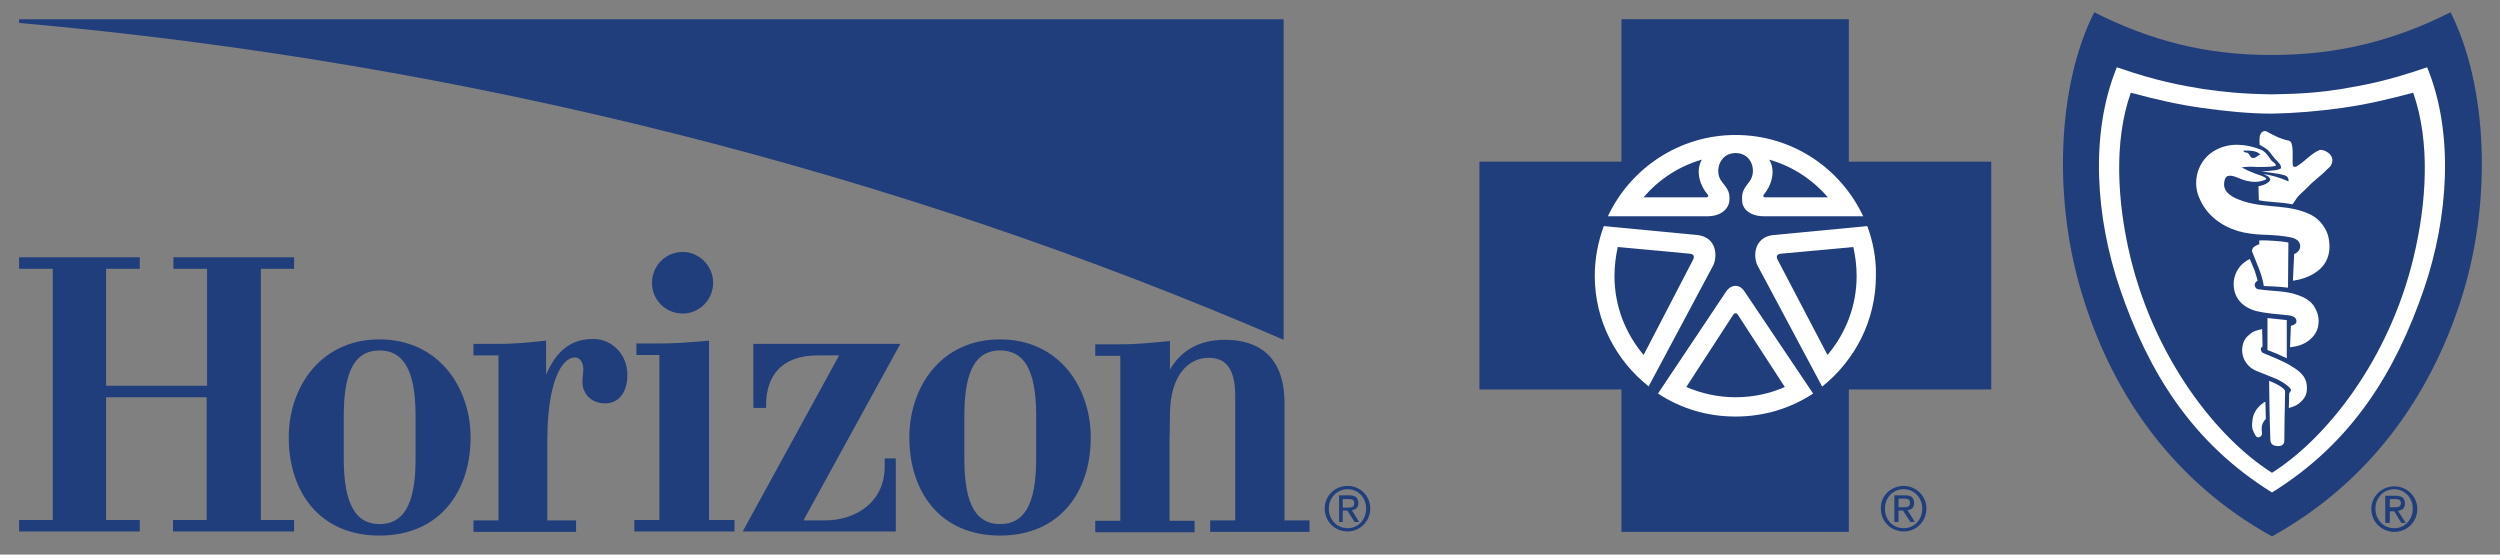 <svg width="284" height="63" viewBox="0 0 284 63" fill="none" xmlns="http://www.w3.org/2000/svg">
<rect x="0" y="0" width="284" height="63" fill="#808080" stroke="none"/>
<g clip-path="url(#clip0_64_3)">
<path d="M184.196 2.186V18.365H168.064V44.242H184.196V60.421H210.027V44.242H226.206V18.365H210.027V2.186H184.196Z" fill="#203D7C"/>
<path d="M182.191 25.685L192.915 26.711C194.92 26.99 195.153 28.949 194.64 30.114L187.274 43.916H187.32C183.59 40.978 181.166 36.456 181.166 31.327C181.166 29.368 181.539 27.457 182.191 25.685ZM212.125 25.685L201.355 26.711C199.35 26.99 199.117 28.949 199.629 30.114L206.996 43.916C210.68 40.978 213.104 36.456 213.104 31.327C213.151 29.368 212.778 27.457 212.125 25.685ZM197.158 17.386C199.07 17.386 199.583 19.53 198.744 20.603C197.998 21.582 197.858 21.862 197.904 22.794C197.904 23.587 198.604 24.519 200.282 24.566H211.659C209.094 19.111 203.593 15.334 197.158 15.334C190.771 15.334 185.222 19.111 182.658 24.566H194.081C195.666 24.519 196.412 23.587 196.459 22.794C196.506 21.862 196.366 21.582 195.573 20.603C194.734 19.53 195.293 17.386 197.158 17.386ZM197.158 47.319C200.422 47.319 203.406 46.387 205.971 44.708L198.137 33.052C197.625 32.306 196.739 32.259 196.133 33.052L188.346 44.708C190.91 46.387 193.894 47.319 197.158 47.319Z" fill="white"/>
<path d="M183.777 28.062L191.843 28.808C192.449 28.855 192.496 29.088 192.356 29.461L186.714 40.325C184.663 37.9 183.404 34.776 183.404 31.373C183.404 30.207 183.544 29.134 183.777 28.062ZM193.335 18.131C190.724 18.877 188.393 20.416 186.714 22.42H193.894C194.034 22.374 194.128 22.234 193.988 22.094C193.195 21.208 192.542 19.483 193.335 18.131ZM210.54 28.062L202.427 28.808C201.821 28.855 201.774 29.088 201.914 29.461L207.602 40.325C209.654 37.9 210.913 34.776 210.913 31.373C210.913 30.207 210.773 29.134 210.54 28.062ZM200.982 18.131C201.821 19.483 201.121 21.255 200.375 22.094C200.236 22.234 200.329 22.374 200.469 22.42H207.649C205.877 20.369 203.593 18.877 200.982 18.131ZM197.391 35.709C197.298 35.569 197.065 35.522 196.925 35.709L191.563 43.962C193.288 44.708 195.2 45.127 197.158 45.127C199.163 45.127 201.075 44.708 202.753 43.962L197.391 35.709C197.252 35.522 197.065 35.569 196.925 35.709Z" fill="#203D7C"/>
<path d="M258.098 60.934C269.288 54.733 276.049 44.941 279.546 34.124C283.183 22.934 282.577 9.692 278.38 1.393C271.993 4.61 265.605 6.242 258.145 6.242C250.685 6.288 244.25 4.61 237.909 1.393C233.713 9.645 233.107 22.887 236.744 34.124C240.147 44.941 246.955 54.779 258.098 60.934Z" fill="#203D7C"/>
<path d="M258.098 55.945C267.283 50.257 272.179 42.097 275.35 32.865C278.147 24.706 278.8 15.101 275.723 7.641C271.153 9.226 268.449 9.692 265.978 10.112C263.6 10.485 261.548 10.671 258.098 10.718C254.648 10.671 252.596 10.438 250.265 10.112C247.747 9.692 245.043 9.226 240.474 7.641C237.396 15.147 238.049 24.706 240.847 32.865C244.017 42.097 248.913 50.257 258.098 55.945Z" fill="white"/>
<path d="M258.098 53.707C264.299 49.79 271.386 40.885 274.184 29.228C275.676 23.027 276.096 16.08 274.137 10.531C271.34 11.277 268.775 11.883 266.071 12.256C263.413 12.629 260.709 12.863 258.098 12.909C255.487 12.909 252.783 12.629 250.125 12.256C247.421 11.883 244.81 11.277 242.059 10.531C240.101 16.033 240.52 23.027 242.012 29.228C244.856 40.885 251.897 49.79 258.098 53.707Z" fill="#203D7C"/>
<path d="M251.757 17.013C253.342 16.173 255.161 16.36 256.746 16.966C257.306 17.152 257.632 17.665 257.958 18.132C258.098 18.365 258.331 18.411 258.518 18.691C258.611 18.831 258.425 18.878 258.331 18.878C258.005 18.971 256.793 18.971 256.42 18.971C255.907 18.924 255.114 18.924 254.648 19.018C255.161 19.297 255.674 19.53 256.187 19.717C256.513 19.857 256.793 19.904 257.072 20.043C257.212 20.137 257.445 20.183 257.445 20.323C257.445 20.416 257.119 20.51 256.933 20.556C256.466 20.696 255.86 20.696 255.301 20.556C254.368 20.37 253.715 19.81 253.063 19.997C252.69 20.137 252.596 20.883 252.69 21.256C252.923 22.188 254.088 22.608 254.928 22.887C257.445 23.68 260.103 23.167 262.574 24.426C263.507 24.892 264.346 26.011 264.533 27.037C265.372 31.42 260.476 31.886 260.476 31.886C260.476 31.886 260.569 29.881 260.616 28.856C261.176 28.669 261.502 28.063 261.175 27.503C261.036 27.27 260.756 27.131 260.523 27.037C259.404 26.758 258.331 26.711 257.072 26.664C256.14 26.618 255.161 26.524 254.228 26.245C252.363 25.685 250.731 24.473 249.939 22.701C248.913 20.696 249.659 18.085 251.757 17.013ZM259.917 32.679L259.963 27.55C259.963 27.55 259.264 27.41 258.378 27.364C257.212 27.27 256.653 27.317 256.653 27.317V27.737C256.653 27.737 256.047 27.97 255.953 28.156C255.907 28.203 255.767 28.436 255.86 28.622C256.326 29.881 256.979 31.14 257.166 32.492C258.052 32.539 258.798 32.539 259.917 32.679ZM253.762 31.886C253.575 33.891 254.881 34.964 256.326 35.337C257.492 35.616 258.564 35.663 259.777 35.803C259.917 35.803 260.243 35.849 260.476 35.943C260.709 36.036 260.802 36.176 260.849 36.316C260.896 36.502 260.896 36.642 260.756 36.782C260.616 36.922 260.243 37.015 260.243 37.015L260.15 39.44C260.15 39.44 261.129 39.393 261.922 38.927C262.668 38.461 263.134 37.901 263.32 37.155C263.507 36.316 263.367 35.523 262.807 34.684C262.388 34.124 261.735 33.751 261.036 33.518C259.637 33.005 258.098 33.099 256.606 32.865C256.373 32.865 256.187 32.679 256.14 32.446C256.093 32.073 256.466 31.886 256.466 31.886C256.466 31.886 256.326 31.327 256.14 30.767C255.953 30.348 255.72 29.741 255.58 29.415C254.508 29.928 253.902 30.86 253.762 31.886ZM259.777 36.362C258.937 36.269 258.518 36.222 257.585 36.129V39.766L258.658 40.186L259.777 40.699V36.362ZM254.928 38.74C254.322 40.139 255.021 41.538 256.233 42.097C256.886 42.377 257.679 42.657 258.331 42.937C258.984 43.17 260.15 43.916 260.243 44.242C260.29 44.429 260.056 44.662 260.056 44.662L260.01 46.34C260.01 46.34 260.756 46.2 261.222 45.781C261.735 45.361 262.108 44.848 262.061 44.009C262.061 43.077 261.642 42.377 260.29 41.584C259.31 40.978 258.052 40.512 257.072 40.092C256.933 40.046 256.793 39.766 256.839 39.58C256.933 39.393 257.026 39.346 257.026 39.346L256.979 37.388C256.979 37.388 256.28 37.528 255.907 37.715C255.627 37.948 255.161 38.227 254.928 38.74ZM259.59 44.522C259.59 44.382 259.544 44.382 259.497 44.242C259.217 43.962 258.798 43.729 258.704 43.683C258.378 43.496 257.772 43.263 257.772 43.263C257.772 43.263 257.818 47.692 257.912 49.977C257.958 50.49 258.238 50.63 258.704 50.676C259.31 50.723 259.497 50.35 259.497 50.117C259.497 49.418 259.544 46.2 259.59 44.522ZM260.056 15.987C259.031 15.8 258.238 15.334 257.445 14.915C257.259 14.821 256.886 14.961 256.793 15.241C256.606 15.567 256.699 16.453 256.699 16.453C256.699 16.453 257.306 16.779 257.585 17.013C257.912 17.292 258.098 17.665 258.331 17.899C258.425 18.085 258.658 18.225 258.798 18.411C259.031 18.645 259.171 18.924 259.124 19.111C259.031 19.204 258.751 19.297 258.425 19.344C257.725 19.437 256.886 19.484 256.886 19.484C256.886 19.484 258.658 19.67 259.31 19.857C259.683 19.95 259.777 19.997 259.87 20.137C259.963 20.23 260.01 20.51 259.963 20.603C258.891 20.137 258.191 19.95 257.119 19.764C257.212 19.81 257.539 19.95 257.725 20.09C257.865 20.23 257.912 20.416 257.912 20.416C257.679 20.976 256.56 21.162 256.56 21.162L256.606 22.748C257.679 22.981 259.031 22.934 260.429 23.214C260.429 23.214 260.616 22.934 260.756 22.748C261.082 22.142 261.688 21.768 262.155 21.256C262.854 20.51 263.74 19.904 264.299 19.297C264.579 19.018 264.812 18.924 264.906 18.505C265.232 17.526 263.926 16.873 263.46 17.059C262.481 17.479 261.782 18.411 260.849 18.924C260.709 18.971 260.523 18.971 260.476 18.831C260.383 18.365 260.523 17.246 260.383 16.546C260.29 16.173 260.29 16.127 260.056 15.987ZM256.653 46.154C256.373 46.434 255.907 46.993 255.86 47.926C255.767 48.718 255.953 48.951 256.187 49.418C256.373 49.791 256.746 49.744 256.933 49.418C257.026 49.138 256.839 48.905 256.979 48.299C257.072 47.879 257.399 47.599 257.399 47.599L257.352 45.641C257.306 45.641 257.026 45.781 256.653 46.154Z" fill="white"/>
<path d="M256.606 17.619C256.42 17.758 256.28 17.898 256.047 17.945C255.58 17.991 255.674 17.619 255.347 17.385C255.161 17.245 254.974 17.432 254.834 17.106C255.487 17.106 256.326 17.059 256.793 17.572C256.746 17.572 256.606 17.619 256.606 17.619Z" fill="#203D7C"/>
<path d="M215.669 57.624H216.182C216.601 57.624 216.974 57.624 216.974 57.111C216.974 56.691 216.648 56.644 216.321 56.644H215.669M215.249 56.271H216.415C217.161 56.271 217.44 56.551 217.44 57.157C217.44 57.717 217.114 57.903 216.694 57.95L217.534 59.302H217.021L216.182 57.997H215.669V59.302H215.202V56.271H215.249ZM216.275 60.002C217.44 60.002 218.373 59.069 218.373 57.764C218.373 56.551 217.44 55.572 216.275 55.572C215.063 55.572 214.13 56.505 214.13 57.764C214.13 59.069 215.016 60.002 216.275 60.002ZM216.275 55.199C217.627 55.199 218.839 56.318 218.839 57.764C218.839 59.255 217.674 60.374 216.275 60.374C214.829 60.374 213.664 59.255 213.664 57.764C213.617 56.318 214.829 55.199 216.275 55.199ZM62.177 49.977V59.116H65.441V60.421H53.784V59.116H56.628V40.372H53.784V39.066H56.628C58.214 39.066 59.472 38.973 62.037 38.694V42.563C63.389 39.393 65.301 38.507 67.399 38.507C69.497 38.507 71.269 40.232 71.269 42.563C71.269 44.801 70.103 45.827 68.751 45.827C67.632 45.827 66.699 45.268 66.326 44.289C65.953 43.356 66.373 42.33 66.233 41.584C66.093 40.885 65.72 40.605 65.301 40.605C63.855 40.605 62.177 43.309 62.177 49.977ZM140.321 44.941V59.116H137.477V60.421H148.761V59.116H145.917V45.781C145.917 40.419 142.886 38.6 139.156 38.6C135.892 38.6 133.934 40.139 132.908 42.004V38.74C130.064 39.02 128.805 39.113 127.266 39.113H124.422V40.419H127.266V59.162H124.422V60.468H135.706V59.162H132.861V50.024L132.908 47.086C132.908 42.61 135.053 40.652 137.244 40.652C139.156 40.605 140.321 41.771 140.321 44.941ZM80.547 59.069V38.694C78.123 38.927 76.397 39.02 74.906 39.02H72.294V40.325H74.906V59.069H72.061V60.374H83.438V59.069M100.503 52.075V52.961C100.503 57.157 97.099 59.116 93.742 59.116H91.271L102.275 39.066H85.583V46.34H87.028V46.014C87.028 42.937 88.567 40.372 92.903 40.372H95.328L84.371 60.374H101.762V52.075M33.409 30.534V29.229H19.701V30.534H23.524V43.822H12.054V30.534H15.877V29.229H2.169V30.534H5.993V59.069H2.169V60.374H15.877V59.069H12.054V45.128H23.477V59.069H19.654V60.374H33.409V59.069H29.632V30.534M77.563 35.616C79.475 35.616 81.013 34.031 81.013 32.119C81.013 30.208 79.428 28.622 77.563 28.622C75.605 28.622 74.066 30.208 74.066 32.119C74.066 34.078 75.605 35.616 77.563 35.616ZM43.107 60.841C36.253 60.841 32.802 55.805 32.802 49.697C32.802 43.962 36.439 38.554 43.107 38.554C49.821 38.554 53.458 44.009 53.458 49.697C53.458 55.805 49.961 60.841 43.107 60.841ZM39.05 52.122C39.05 57.484 40.542 59.535 43.107 59.535C45.764 59.535 47.21 57.484 47.21 52.122V47.226C47.21 41.864 45.718 39.812 43.107 39.812C40.496 39.812 39.05 41.864 39.05 47.226V52.122ZM113.605 60.841C106.751 60.841 103.301 55.805 103.301 49.697C103.301 43.962 106.891 38.554 113.605 38.554C120.319 38.554 123.909 44.009 123.909 49.697C123.909 55.805 120.459 60.841 113.605 60.841ZM109.548 52.122C109.548 57.484 110.994 59.535 113.605 59.535C116.263 59.535 117.708 57.484 117.708 52.122V47.226C117.708 41.864 116.263 39.812 113.605 39.812C110.994 39.812 109.548 41.864 109.548 47.226V52.122ZM2.169 2.605C53.131 7.128 101.948 19.624 145.823 38.6V2.186H2.169M152.537 56.691H153.19C153.517 56.691 153.843 56.738 153.843 57.157C153.843 57.67 153.47 57.67 153.05 57.67H152.537M152.071 59.302H152.537V57.997H153.05L153.89 59.302H154.402L153.563 57.95C153.983 57.903 154.309 57.67 154.309 57.157C154.309 56.551 153.983 56.271 153.283 56.271H152.118V59.302H152.071ZM153.097 60.002C151.885 60.002 150.952 59.069 150.952 57.764C150.952 56.551 151.885 55.572 153.097 55.572C154.263 55.572 155.195 56.505 155.195 57.764C155.195 59.069 154.263 60.002 153.097 60.002ZM153.097 55.199C151.652 55.199 150.486 56.318 150.486 57.764C150.486 59.255 151.652 60.374 153.097 60.374C154.449 60.374 155.661 59.255 155.661 57.764C155.661 56.318 154.496 55.199 153.097 55.199ZM271.48 57.624H271.993C272.366 57.624 272.739 57.624 272.739 57.157C272.739 56.738 272.412 56.691 272.086 56.691H271.48M270.967 56.318H272.133C272.879 56.318 273.205 56.598 273.205 57.204C273.205 57.764 272.879 57.95 272.412 58.043L273.298 59.395H272.785L271.993 58.09H271.48V59.395H270.967V56.318ZM271.993 60.002C273.158 60.002 274.091 59.069 274.091 57.764C274.091 56.551 273.158 55.572 271.993 55.572C270.78 55.572 269.848 56.551 269.848 57.764C269.848 59.069 270.78 60.002 271.993 60.002ZM271.993 55.246C273.391 55.246 274.604 56.365 274.604 57.81C274.604 59.302 273.438 60.421 271.993 60.421C270.594 60.421 269.382 59.302 269.382 57.81C269.382 56.365 270.594 55.246 271.993 55.246Z" fill="#203D7C"/>
</g>
<defs>
<clipPath id="clip0_64_3">
<rect width="284" height="63" fill="white"/>
</clipPath>
</defs>
</svg>
